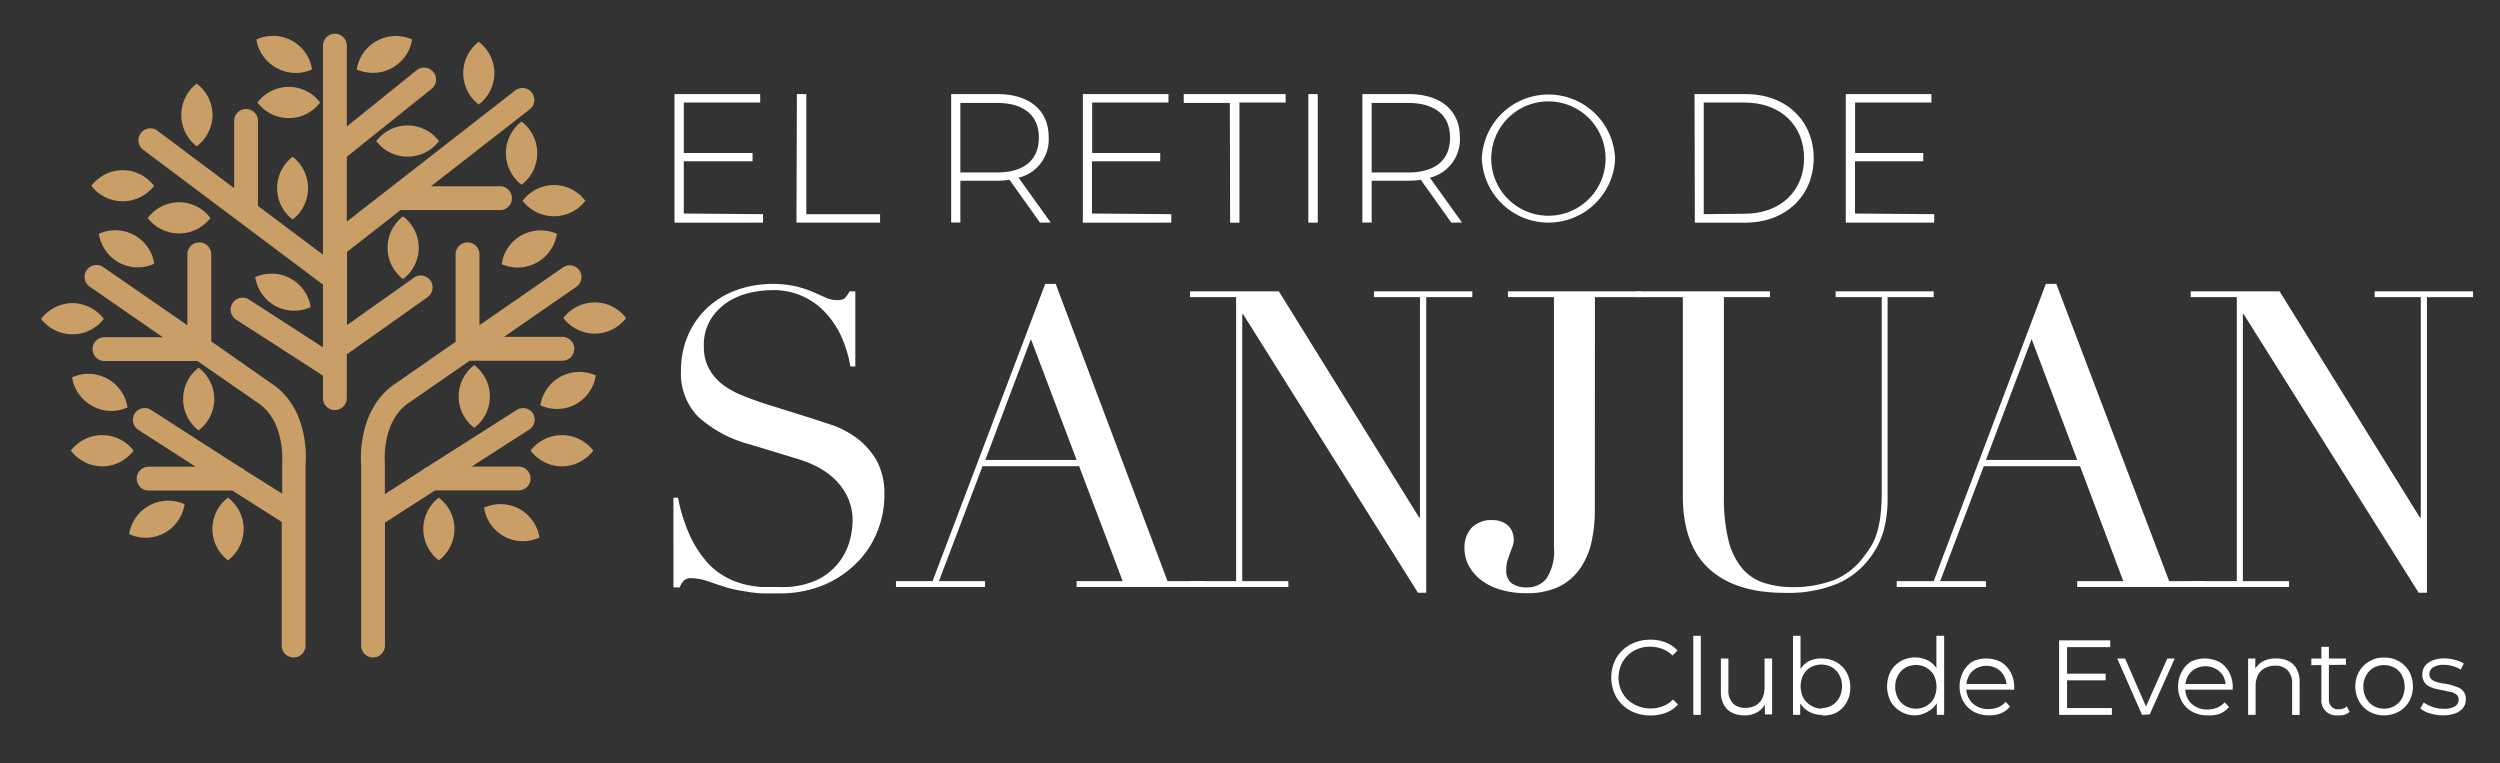 <?xml version="1.0" encoding="UTF-8"?>
<svg xmlns="http://www.w3.org/2000/svg" id="a8e299cb-974f-4230-9e47-a1aabcd7c293" data-name="Capa 1" viewBox="0 0 239.18 73.01">
  <rect x="0" y="0" width="239.18" height="73.01" fill="#333333" stroke="none"/>
  <defs>
    <style>.a3ca8250-47cb-487b-a9e5-fe58218cd9dc{fill:#fff;}.b3f782e5-20b1-41bf-a9b2-e28e75a9acf5,.fbd01170-9483-4761-b9f3-fd969d6468df{fill:#ca9e67;}.fbd01170-9483-4761-b9f3-fd969d6468df{fill-rule:evenodd;}</style>
  </defs>
  <path class="a3ca8250-47cb-487b-a9e5-fe58218cd9dc" d="M64.43,47.62h.44A15.77,15.77,0,0,0,66,51.23a10.53,10.53,0,0,0,1.53,2.42,6.68,6.68,0,0,0,1.75,1.47,7.29,7.29,0,0,0,1.85.76,8.92,8.92,0,0,0,1.78.28h1.61a8,8,0,0,0,3.48-.6,5.85,5.85,0,0,0,3.26-3.71,7.77,7.77,0,0,0,.31-2.09A5.19,5.19,0,0,0,81,47.38a5.82,5.82,0,0,0-1.31-1.69A7.68,7.68,0,0,0,78,44.56a12.2,12.2,0,0,0-1.77-.68l-4.57-1.39a11.64,11.64,0,0,1-4.86-2.62,5.86,5.86,0,0,1-1.65-4.37,8.56,8.56,0,0,1,.63-3.32,7.92,7.92,0,0,1,1.79-2.64,8.23,8.23,0,0,1,2.76-1.74,10.47,10.47,0,0,1,5.84-.4,11.23,11.23,0,0,1,1.61.53l1.21.54a2.55,2.55,0,0,0,1.09.24,1.3,1.3,0,0,0,.7-.14,2.7,2.7,0,0,0,.5-.7h.55v7.19h-.47a12,12,0,0,0-.82-2.76A8.49,8.49,0,0,0,79.05,30a6.69,6.69,0,0,0-5.2-2.24,10,10,0,0,0-2.11.25,6.63,6.63,0,0,0-2.14.9A5.41,5.41,0,0,0,68,30.54a4.72,4.72,0,0,0-.66,2.62,4.29,4.29,0,0,0,.52,2.16,5.07,5.07,0,0,0,1.33,1.51,7.93,7.93,0,0,0,1.83,1c.67.28,1.36.53,2,.74l4.81,1.51,1.91.63A8.85,8.85,0,0,1,82,41.94,7.11,7.11,0,0,1,83.84,44a6.6,6.6,0,0,1,.77,3.34,9.2,9.2,0,0,1-.69,3.55,8.68,8.68,0,0,1-2,3A9.75,9.75,0,0,1,78.73,56a11,11,0,0,1-4.21.77H73.05a9.39,9.39,0,0,1-1.19-.1l-1.11-.18a10,10,0,0,1-1.23-.29c-.53-.16-1.1-.35-1.71-.56a5.11,5.11,0,0,0-1.59-.32,1,1,0,0,0-.81.24,2,2,0,0,0-.38.64h-.6Z"></path>
  <path class="a3ca8250-47cb-487b-a9e5-fe58218cd9dc" d="M85.72,55.6h3.5L100,27.16h1L111.7,55.6h3.54v.56H103V55.6h4.41l-4.17-11H94l-4.17,11h4.41v.56H85.72ZM98.63,32.44,94.27,44H103Z"></path>
  <path class="a3ca8250-47cb-487b-a9e5-fe58218cd9dc" d="M113.85,55.6h4.41V28.43h-4.41v-.56h8.5l13.43,21.65h.07V28.43h-4.4v-.56h9.41v.56h-4.41V56.71h-.79L118.93,30.06h-.08V55.6h4.41v.56h-9.41Z"></path>
  <path class="a3ca8250-47cb-487b-a9e5-fe58218cd9dc" d="M152.58,48.89a13.67,13.67,0,0,1-.34,3.06,7.12,7.12,0,0,1-1.11,2.5,5.36,5.36,0,0,1-2,1.69,7.16,7.16,0,0,1-3.1.61,8.4,8.4,0,0,1-2.34-.3,5.42,5.42,0,0,1-1.87-.87,4.31,4.31,0,0,1-1.25-1.37,3.51,3.51,0,0,1-.46-1.79,2.72,2.72,0,0,1,.68-1.92,2.61,2.61,0,0,1,2-.74,2.29,2.29,0,0,1,1,.2,2,2,0,0,1,.61.46,1.4,1.4,0,0,1,.32.57,1.78,1.78,0,0,1,.1.56,1.91,1.91,0,0,1-.12.75l-.24.64c-.08.21-.15.44-.23.67a2.88,2.88,0,0,0-.12.92,1.48,1.48,0,0,0,.53,1.29,2.47,2.47,0,0,0,1.45.38,2.34,2.34,0,0,0,1.87-.86,4.79,4.79,0,0,0,.71-3V28.43h-4.4v-.56H157v.56h-4.41Z"></path>
  <path class="a3ca8250-47cb-487b-a9e5-fe58218cd9dc" d="M156.55,27.87h12.79v.56h-4.41V47.62a16.78,16.78,0,0,0,.42,4,6.72,6.72,0,0,0,1.25,2.66,4.55,4.55,0,0,0,2.06,1.45,8.77,8.77,0,0,0,2.83.44,11,11,0,0,0,3.93-.66,6.63,6.63,0,0,0,2.94-2.32,9.86,9.86,0,0,0,.69-1,5.89,5.89,0,0,0,.52-1.21,10.52,10.52,0,0,0,.34-1.67,19.29,19.29,0,0,0,.12-2.4V28.43h-4.41v-.56H185v.56h-4.41V47.7a11.68,11.68,0,0,1-.36,3,7.9,7.9,0,0,1-1.47,2.85,7.54,7.54,0,0,1-3,2.3,12.39,12.39,0,0,1-5,.87q-4.77,0-7.29-2.34T161,47.22V28.43h-4.41Z"></path>
  <path class="a3ca8250-47cb-487b-a9e5-fe58218cd9dc" d="M181.46,55.6H185l10.73-28.44h1l10.8,28.44H211v.56H198.73V55.6h4.41L199,44.6h-9.21l-4.17,11H190v.56h-8.54Zm12.91-23.16L190,44h8.73Z"></path>
  <path class="a3ca8250-47cb-487b-a9e5-fe58218cd9dc" d="M209.58,55.6H214V28.43h-4.41v-.56h8.5l13.43,21.65h.08V28.43h-4.41v-.56h9.41v.56h-4.41V56.71h-.79L214.66,30.06h-.08V55.6H219v.56h-9.41Z"></path>
  <path class="a3ca8250-47cb-487b-a9e5-fe58218cd9dc" d="M73,20.49v.81H64.53V9h8.2v.81H65.42v4.83H72v.79H65.42v5Z"></path>
  <path class="a3ca8250-47cb-487b-a9e5-fe58218cd9dc" d="M76.24,9h.9V20.49H84.2v.81h-8Z"></path>
  <path class="a3ca8250-47cb-487b-a9e5-fe58218cd9dc" d="M99.5,21.3l-2.92-4.1a7.85,7.85,0,0,1-1.19.09H91.88v4H91V9h4.4c3.08,0,4.93,1.54,4.93,4.13A3.76,3.76,0,0,1,97.45,17l3.07,4.29Zm-4.11-4.8c2.62,0,4-1.23,4-3.33s-1.4-3.32-4-3.32H91.88V16.5Z"></path>
  <path class="a3ca8250-47cb-487b-a9e5-fe58218cd9dc" d="M112.06,20.49v.81H103.6V9h8.19v.81h-7.3v4.83H111v.79h-6.53v5Z"></path>
  <path class="a3ca8250-47cb-487b-a9e5-fe58218cd9dc" d="M117.66,9.85h-4.41V9H123v.81h-4.42V21.3h-.89Z"></path>
  <path class="a3ca8250-47cb-487b-a9e5-fe58218cd9dc" d="M125.17,9h.9V21.3h-.9Z"></path>
  <path class="a3ca8250-47cb-487b-a9e5-fe58218cd9dc" d="M138.85,21.3l-2.92-4.1a8.08,8.08,0,0,1-1.2.09h-3.5v4h-.89V9h4.39c3.09,0,4.94,1.54,4.94,4.13A3.77,3.77,0,0,1,136.8,17l3.07,4.29Zm-4.12-4.8c2.63,0,4-1.23,4-3.33s-1.4-3.32-4-3.32h-3.5V16.5Z"></path>
  <path class="a3ca8250-47cb-487b-a9e5-fe58218cd9dc" d="M141.77,15.17a6.38,6.38,0,0,1,12.75,0,6.38,6.38,0,0,1-12.75,0Zm11.84,0a5.47,5.47,0,0,0-10.94,0h0a5.47,5.47,0,0,0,10.94,0Z"></path>
  <path class="a3ca8250-47cb-487b-a9e5-fe58218cd9dc" d="M162.12,9H167c3.89,0,6.52,2.56,6.52,6.13S170.86,21.3,167,21.3h-4.85Zm4.78,11.45c3.47,0,5.7-2.2,5.7-5.32s-2.23-5.32-5.7-5.32H163V20.49Z"></path>
  <path class="a3ca8250-47cb-487b-a9e5-fe58218cd9dc" d="M185.05,20.49v.81h-8.46V9h8.19v.81h-7.3v4.83H184v.79h-6.53v5Z"></path>
  <path class="fbd01170-9483-4761-b9f3-fd969d6468df" d="M56.9,28.93a3.77,3.77,0,0,0-3,1.5,3.77,3.77,0,0,0,5.28.72,4.09,4.09,0,0,0,.72-.72A3.77,3.77,0,0,0,56.9,28.93Z"></path>
  <path class="fbd01170-9483-4761-b9f3-fd969d6468df" d="M11.74,16.28a3.79,3.79,0,0,0-3,1.5,3.79,3.79,0,0,0,5.32.68,3.65,3.65,0,0,0,.68-.68A3.79,3.79,0,0,0,11.74,16.28Z"></path>
  <path class="fbd01170-9483-4761-b9f3-fd969d6468df" d="M17.13,19.35a3.8,3.8,0,0,0-3,1.51,3.79,3.79,0,0,0,5.32.68,3.65,3.65,0,0,0,.68-.68A3.77,3.77,0,0,0,17.13,19.35Z"></path>
  <path class="fbd01170-9483-4761-b9f3-fd969d6468df" d="M39,12a3.77,3.77,0,0,0-3,1.5,3.77,3.77,0,0,0,5.28.72A4.09,4.09,0,0,0,42,13.5,3.77,3.77,0,0,0,39,12Z"></path>
  <path class="fbd01170-9483-4761-b9f3-fd969d6468df" d="M27.63,8.31a3.77,3.77,0,0,0-3,1.5,3.77,3.77,0,0,0,5.28.72,4.09,4.09,0,0,0,.72-.72A3.77,3.77,0,0,0,27.63,8.31Z"></path>
  <path class="fbd01170-9483-4761-b9f3-fd969d6468df" d="M46.87,37.93a3.77,3.77,0,0,0-1.5-3,3.77,3.77,0,0,0-.72,5.28,4.09,4.09,0,0,0,.72.72A3.77,3.77,0,0,0,46.87,37.93Z"></path>
  <path class="fbd01170-9483-4761-b9f3-fd969d6468df" d="M47.3,7a3.77,3.77,0,0,0-1.5-3,3.78,3.78,0,0,0-.7,5.3,3.87,3.87,0,0,0,.7.7A3.77,3.77,0,0,0,47.3,7Z"></path>
  <path class="fbd01170-9483-4761-b9f3-fd969d6468df" d="M40.06,23.7a3.77,3.77,0,0,0-1.5-3,3.78,3.78,0,0,0-.7,5.3,3.87,3.87,0,0,0,.7.7A3.77,3.77,0,0,0,40.06,23.7Z"></path>
  <path class="fbd01170-9483-4761-b9f3-fd969d6468df" d="M20.5,38.18a3.77,3.77,0,0,0-1.5-3,3.78,3.78,0,0,0-.7,5.3,3.87,3.87,0,0,0,.7.7A3.79,3.79,0,0,0,20.5,38.18Z"></path>
  <path class="fbd01170-9483-4761-b9f3-fd969d6468df" d="M23.31,50.61a3.77,3.77,0,0,0-1.5-3,3.77,3.77,0,0,0-.72,5.28,4.09,4.09,0,0,0,.72.72A3.77,3.77,0,0,0,23.31,50.61Z"></path>
  <path class="fbd01170-9483-4761-b9f3-fd969d6468df" d="M29.47,18A3.79,3.79,0,0,0,28,15a3.77,3.77,0,0,0-.72,5.28A4.09,4.09,0,0,0,28,21,3.79,3.79,0,0,0,29.47,18Z"></path>
  <path class="fbd01170-9483-4761-b9f3-fd969d6468df" d="M20.33,11a3.75,3.75,0,0,0-1.51-3,3.79,3.79,0,0,0-.68,5.32,3.65,3.65,0,0,0,.68.68A3.8,3.8,0,0,0,20.33,11Z"></path>
  <path class="fbd01170-9483-4761-b9f3-fd969d6468df" d="M51.4,14.63a3.79,3.79,0,0,0-1.5-3A3.79,3.79,0,0,0,49.22,17a3.65,3.65,0,0,0,.68.68A3.79,3.79,0,0,0,51.4,14.63Z"></path>
  <path class="fbd01170-9483-4761-b9f3-fd969d6468df" d="M43.48,50.61a3.77,3.77,0,0,0-1.5-3,3.78,3.78,0,0,0-.7,5.3,3.87,3.87,0,0,0,.7.7A3.77,3.77,0,0,0,43.48,50.61Z"></path>
  <path class="fbd01170-9483-4761-b9f3-fd969d6468df" d="M53.76,44.62a3.8,3.8,0,0,0,3-1.51,3.78,3.78,0,0,0-5.3-.7,3.87,3.87,0,0,0-.7.7A3.8,3.8,0,0,0,53.76,44.62Z"></path>
  <path class="fbd01170-9483-4761-b9f3-fd969d6468df" d="M9.78,44.62a3.8,3.8,0,0,0,3-1.51,3.78,3.78,0,0,0-5.3-.7,3.87,3.87,0,0,0-.7.7A3.8,3.8,0,0,0,9.78,44.62Z"></path>
  <path class="fbd01170-9483-4761-b9f3-fd969d6468df" d="M55.09,38.67A3.78,3.78,0,0,0,57,35.92a3.78,3.78,0,0,0-5,1.86,3.6,3.6,0,0,0-.3,1A3.8,3.8,0,0,0,55.09,38.67Z"></path>
  <path class="fbd01170-9483-4761-b9f3-fd969d6468df" d="M51.34,25.13a3.77,3.77,0,0,0,1.94-2.76,3.79,3.79,0,0,0-5,1.9,4.06,4.06,0,0,0-.28,1A3.77,3.77,0,0,0,51.34,25.13Z"></path>
  <path class="fbd01170-9483-4761-b9f3-fd969d6468df" d="M15.72,51a3.81,3.81,0,0,0,1.94-2.76,3.78,3.78,0,0,0-5,1.86,3.6,3.6,0,0,0-.3,1A3.77,3.77,0,0,0,15.72,51Z"></path>
  <path class="fbd01170-9483-4761-b9f3-fd969d6468df" d="M26.36,29.28a3.81,3.81,0,0,1-1.94-2.76,3.78,3.78,0,0,1,5,1.86,3.6,3.6,0,0,1,.3,1A3.77,3.77,0,0,1,26.36,29.28Z"></path>
  <path class="fbd01170-9483-4761-b9f3-fd969d6468df" d="M11.4,25.13a3.81,3.81,0,0,1-1.94-2.76,3.78,3.78,0,0,1,5,1.86,3.6,3.6,0,0,1,.3,1A3.77,3.77,0,0,1,11.4,25.13Z"></path>
  <path class="fbd01170-9483-4761-b9f3-fd969d6468df" d="M48.25,51.33a3.77,3.77,0,0,1-1.94-2.76,3.78,3.78,0,0,1,5,1.86,3.56,3.56,0,0,1,.3,1A3.8,3.8,0,0,1,48.25,51.33Z"></path>
  <path class="fbd01170-9483-4761-b9f3-fd969d6468df" d="M8.85,38.85A3.76,3.76,0,0,1,6.9,36.1a3.78,3.78,0,0,1,5,1.88,3.63,3.63,0,0,1,.3,1A3.74,3.74,0,0,1,8.85,38.85Z"></path>
  <path class="fbd01170-9483-4761-b9f3-fd969d6468df" d="M37.43,6.54a3.78,3.78,0,0,0,2-2.76,3.79,3.79,0,0,0-5,1.87,3.6,3.6,0,0,0-.3,1A3.83,3.83,0,0,0,37.43,6.54Z"></path>
  <path class="fbd01170-9483-4761-b9f3-fd969d6468df" d="M26.53,6.54a3.78,3.78,0,0,1-2-2.76,3.79,3.79,0,0,1,5,1.8,3.67,3.67,0,0,1,.32,1.07A3.8,3.8,0,0,1,26.53,6.54Z"></path>
  <path class="fbd01170-9483-4761-b9f3-fd969d6468df" d="M6.93,29a3.8,3.8,0,0,0-3,1.51,3.79,3.79,0,0,0,5.32.68,3.65,3.65,0,0,0,.68-.68A3.8,3.8,0,0,0,6.93,29Z"></path>
  <path class="fbd01170-9483-4761-b9f3-fd969d6468df" d="M53,17.7a3.8,3.8,0,0,0-3,1.51,3.78,3.78,0,0,0,5.3.7,3.87,3.87,0,0,0,.7-.7A3.8,3.8,0,0,0,53,17.7Z"></path>
  <path class="b3f782e5-20b1-41bf-a9b2-e28e75a9acf5" d="M25.93,36.66l-5.72-4V24.33a1.14,1.14,0,0,0-2.28,0v6.79l-8-5.53A1.14,1.14,0,0,0,8.54,27.4l.09.06,6.94,4.8H10a1.14,1.14,0,0,0,0,2.28h8.88l5.79,4C27.32,40.3,27,44.26,27,44.3v2.93L23.44,45a1.07,1.07,0,0,0-.4-.26l-8.58-5.52a1.13,1.13,0,0,0-1.56.33h0a1.15,1.15,0,0,0,.34,1.58h0l5.48,3.52h-4.5a1.14,1.14,0,0,0,0,2.28h8l4.73,3V61.76a1.14,1.14,0,0,0,2.28,0V44.46C29.3,43.82,29.56,39,25.93,36.66Z"></path>
  <path class="b3f782e5-20b1-41bf-a9b2-e28e75a9acf5" d="M55.44,25.88a1.13,1.13,0,0,0-1.57-.3h0l-8,5.53V24.33a1.14,1.14,0,0,0-2.28,0V32.7l-5.69,3.95c-3.65,2.39-3.4,7.17-3.35,7.81v17.3a1.14,1.14,0,0,0,2.28,0V50l4.79-3.08h8a1.14,1.14,0,0,0,0-2.28h-4.5l5.48-3.52A1.14,1.14,0,0,0,51,39.57l0,0a1.13,1.13,0,0,0-1.56-.35h0L40.82,44.7a1.07,1.07,0,0,0-.4.26l-3.6,2.31v-3s-.35-4,2.34-5.76l5.77-4H53.8a1.14,1.14,0,0,0,0-2.28H48.22l6.93-4.8A1.13,1.13,0,0,0,55.44,25.88Z"></path>
  <path class="b3f782e5-20b1-41bf-a9b2-e28e75a9acf5" d="M40.91,28.43a1.15,1.15,0,0,0,.27-1.59h0a1.13,1.13,0,0,0-1.57-.28h0l-6.41,4.54v-7l5.12-4h9.52a1.14,1.14,0,0,0,0-2.28H41.23l9.45-7.36a1.14,1.14,0,0,0-1.4-1.8L33.18,21.2V15l8.11-6.5a1.14,1.14,0,1,0-1.43-1.78h0L33.18,12.1V4.37a1.14,1.14,0,1,0-2.28,0v20L24.68,19.7V11.57a1.14,1.14,0,0,0-2.28,0h0V18l-7.29-5.46a1.14,1.14,0,0,0-1.45,1.76l.08.06L30.9,27.23v6l-7.07-4.57a1.14,1.14,0,0,0-1.24,1.92h0l8.31,5.36v2.15a1.14,1.14,0,1,0,2.28,0h0V33.9Z"></path>
  <path class="a3ca8250-47cb-487b-a9e5-fe58218cd9dc" d="M157.87,68.45a4.13,4.13,0,0,1-1.48-.27,3.56,3.56,0,0,1-1.19-.76,3.42,3.42,0,0,1-.77-1.15,3.9,3.9,0,0,1,0-2.89,3.22,3.22,0,0,1,.78-1.15,3.56,3.56,0,0,1,1.19-.76,4.13,4.13,0,0,1,1.48-.27,3.85,3.85,0,0,1,1.46.26,2.84,2.84,0,0,1,1.15.78l-.48.47a2.77,2.77,0,0,0-1-.64,3.42,3.42,0,0,0-1.14-.2,3.08,3.08,0,0,0-1.2.22,2.9,2.9,0,0,0-1.59,1.56,3.13,3.13,0,0,0-.23,1.17,3,3,0,0,0,.23,1.18,2.86,2.86,0,0,0,.64.94,3.23,3.23,0,0,0,2.2.84,3.42,3.42,0,0,0,1.14-.2,2.69,2.69,0,0,0,1-.66l.48.48a3,3,0,0,1-1.15.79A4.16,4.16,0,0,1,157.87,68.45Z"></path>
  <path class="a3ca8250-47cb-487b-a9e5-fe58218cd9dc" d="M162,68.39V60.83h.72v7.56Z"></path>
  <path class="a3ca8250-47cb-487b-a9e5-fe58218cd9dc" d="M166.9,68.44a2.71,2.71,0,0,1-1.19-.25,1.84,1.84,0,0,1-.79-.77,2.54,2.54,0,0,1-.28-1.27V63h.72v3a1.74,1.74,0,0,0,.43,1.29,1.6,1.6,0,0,0,1.18.43,2,2,0,0,0,1-.23,1.63,1.63,0,0,0,.63-.67,2.43,2.43,0,0,0,.22-1V63h.72v5.35h-.69V66.92l.11.27a2,2,0,0,1-.79.92A2.34,2.34,0,0,1,166.9,68.44Z"></path>
  <path class="a3ca8250-47cb-487b-a9e5-fe58218cd9dc" d="M171.54,68.39V60.83h.72v3.79l-.1,1.08.07,1.08v1.61Zm2.76,0a2.41,2.41,0,0,1-1.26-.32,2.28,2.28,0,0,1-.89-.93,3.05,3.05,0,0,1-.33-1.48,3,3,0,0,1,.34-1.48,2.19,2.19,0,0,1,.89-.92A2.58,2.58,0,0,1,174.3,63a2.73,2.73,0,0,1,1.37.34,2.53,2.53,0,0,1,1,1,2.86,2.86,0,0,1,.35,1.43,2.8,2.8,0,0,1-.35,1.42,2.53,2.53,0,0,1-1,1,2.6,2.6,0,0,1-1.37.25Zm-.05-.64a2,2,0,0,0,1-.26,1.91,1.91,0,0,0,.71-.73,2.24,2.24,0,0,0,.27-1.1,2.14,2.14,0,0,0-.27-1.1,1.91,1.91,0,0,0-.71-.73,2.14,2.14,0,0,0-2,0,1.87,1.87,0,0,0-.72.73,2.46,2.46,0,0,0,0,2.2,1.87,1.87,0,0,0,.72.73,2,2,0,0,0,1,.31Z"></path>
  <path class="a3ca8250-47cb-487b-a9e5-fe58218cd9dc" d="M183.25,68.44a2.64,2.64,0,0,1-1.37-.35,2.53,2.53,0,0,1-1-1,3.16,3.16,0,0,1,0-2.85,2.53,2.53,0,0,1,1-1,2.73,2.73,0,0,1,1.37-.34,2.65,2.65,0,0,1,1.26.32,2.23,2.23,0,0,1,.88.92,3.05,3.05,0,0,1,.33,1.48,3.29,3.29,0,0,1-.32,1.48,2.25,2.25,0,0,1-.88.93A2.51,2.51,0,0,1,183.25,68.44Zm.05-.64a2,2,0,0,0,1-.26,1.94,1.94,0,0,0,.72-.73,2.55,2.55,0,0,0,0-2.2,1.94,1.94,0,0,0-.72-.73,2.05,2.05,0,0,0-2,0,1.85,1.85,0,0,0-.71.73,2.14,2.14,0,0,0-.27,1.1,2.24,2.24,0,0,0,.27,1.1,1.85,1.85,0,0,0,.71.73A2,2,0,0,0,183.3,67.8Zm2,.59V66.78l.07-1.08-.11-1.08V60.83H186v7.56Z"></path>
  <path class="a3ca8250-47cb-487b-a9e5-fe58218cd9dc" d="M190.3,68.44a3,3,0,0,1-1.47-.35,2.53,2.53,0,0,1-1-1,2.78,2.78,0,0,1-.35-1.41,2.88,2.88,0,0,1,.34-1.41,2.56,2.56,0,0,1,.93-1,3.12,3.12,0,0,1,2.69.07,2.49,2.49,0,0,1,.93,1,2.94,2.94,0,0,1,.33,1.42v.11a.21.21,0,0,0,0,.11H188v-.54h4.27l-.29.22a2.18,2.18,0,0,0-.25-1,1.83,1.83,0,0,0-.68-.7,2.05,2.05,0,0,0-2,0,1.81,1.81,0,0,0-.69.71,2.17,2.17,0,0,0-.24,1v.11a2,2,0,0,0,.27,1.08,1.85,1.85,0,0,0,.75.72,2.24,2.24,0,0,0,1.11.26,2.58,2.58,0,0,0,.91-.17,2,2,0,0,0,.73-.53l.41.46a2.27,2.27,0,0,1-.9.66A3,3,0,0,1,190.3,68.44Z"></path>
  <path class="a3ca8250-47cb-487b-a9e5-fe58218cd9dc" d="M197.76,67.74h4.29v.65H197V61.26h4.89v.65h-4.13Zm-.08-3.29h3.77v.64h-3.77Z"></path>
  <path class="a3ca8250-47cb-487b-a9e5-fe58218cd9dc" d="M204.93,68.39,202.56,63h.75l2.18,5h-.36l2.22-5h.71l-2.39,5.35Z"></path>
  <path class="a3ca8250-47cb-487b-a9e5-fe58218cd9dc" d="M211.2,68.44a3,3,0,0,1-1.47-.35,2.53,2.53,0,0,1-1-1,3,3,0,0,1,0-2.82,2.56,2.56,0,0,1,.93-1,3.12,3.12,0,0,1,2.69.07,2.49,2.49,0,0,1,.93,1,2.94,2.94,0,0,1,.33,1.42v.11a.21.21,0,0,0,0,.11h-4.66v-.54h4.27l-.28.22a2.18,2.18,0,0,0-.25-1A1.83,1.83,0,0,0,212,64a2.05,2.05,0,0,0-2,0,1.81,1.81,0,0,0-.69.71,2.17,2.17,0,0,0-.24,1v.11a2,2,0,0,0,.27,1.08,1.85,1.85,0,0,0,.75.72,2.24,2.24,0,0,0,1.11.26,2.58,2.58,0,0,0,.91-.17,2,2,0,0,0,.73-.53l.41.46a2.27,2.27,0,0,1-.9.66A3,3,0,0,1,211.2,68.44Z"></path>
  <path class="a3ca8250-47cb-487b-a9e5-fe58218cd9dc" d="M217.81,63a2.54,2.54,0,0,1,1.15.25,1.77,1.77,0,0,1,.77.76,2.6,2.6,0,0,1,.28,1.28V68.4h-.72v-3a1.7,1.7,0,0,0-.43-1.27,1.52,1.52,0,0,0-1.18-.44,2,2,0,0,0-1,.23,1.53,1.53,0,0,0-.65.66,2.29,2.29,0,0,0-.23,1v2.81h-.72V63h.69v1.47l-.11-.28a2,2,0,0,1,.82-.91A2.56,2.56,0,0,1,217.81,63Z"></path>
  <path class="a3ca8250-47cb-487b-a9e5-fe58218cd9dc" d="M221.13,63.64V63h3.31v.6Zm2.53,4.8a1.43,1.43,0,0,1-1.57-1.28,1.31,1.31,0,0,1,0-.28v-5h.72v5a1,1,0,0,0,.24.72.88.88,0,0,0,.69.26,1.14,1.14,0,0,0,.79-.28l.26.52a1.44,1.44,0,0,1-.51.29A2.14,2.14,0,0,1,223.66,68.44Z"></path>
  <path class="a3ca8250-47cb-487b-a9e5-fe58218cd9dc" d="M228.09,68.44a2.69,2.69,0,0,1-1.39-.35,2.53,2.53,0,0,1-1-1,2.79,2.79,0,0,1-.36-1.41,2.71,2.71,0,0,1,.36-1.42,2.53,2.53,0,0,1,1-1,2.69,2.69,0,0,1,1.39-.35,2.78,2.78,0,0,1,1.41.35,2.67,2.67,0,0,1,1,1,3,3,0,0,1,0,2.82,2.53,2.53,0,0,1-1,1A2.9,2.9,0,0,1,228.09,68.44Zm0-.64a2,2,0,0,0,1-.26,1.85,1.85,0,0,0,.71-.73,2.46,2.46,0,0,0,0-2.2,1.85,1.85,0,0,0-.71-.73,2.14,2.14,0,0,0-2,0,1.91,1.91,0,0,0-.71.73,2.14,2.14,0,0,0-.27,1.1,2.24,2.24,0,0,0,.27,1.1,1.91,1.91,0,0,0,.71.73A2,2,0,0,0,228.09,67.8Z"></path>
  <path class="a3ca8250-47cb-487b-a9e5-fe58218cd9dc" d="M233.74,68.44a4.14,4.14,0,0,1-1.26-.19,2.44,2.44,0,0,1-.92-.47l.32-.57a3.3,3.3,0,0,0,.84.42,3.25,3.25,0,0,0,1.07.18,2,2,0,0,0,1.1-.24.74.74,0,0,0,.33-.64.61.61,0,0,0-.18-.46,1.41,1.41,0,0,0-.5-.26,5.51,5.51,0,0,1-.68-.14q-.37-.06-.75-.15a2.62,2.62,0,0,1-.68-.24,1.2,1.2,0,0,1-.49-.43,1.25,1.25,0,0,1-.19-.73,1.39,1.39,0,0,1,.24-.79,1.74,1.74,0,0,1,.72-.54,3,3,0,0,1,1.16-.2,4.23,4.23,0,0,1,1,.14,2.66,2.66,0,0,1,.85.36l-.31.58a2.34,2.34,0,0,0-.77-.35,3.16,3.16,0,0,0-.81-.11,1.83,1.83,0,0,0-1.07.25.77.77,0,0,0-.34.64.66.66,0,0,0,.19.48,1.62,1.62,0,0,0,.5.27c.22.06.45.11.68.15a3.32,3.32,0,0,1,.75.15,4.23,4.23,0,0,1,.68.24,1.13,1.13,0,0,1,.69,1.12,1.25,1.25,0,0,1-.26.81,1.62,1.62,0,0,1-.76.53A3.23,3.23,0,0,1,233.74,68.44Z"></path>
</svg>

